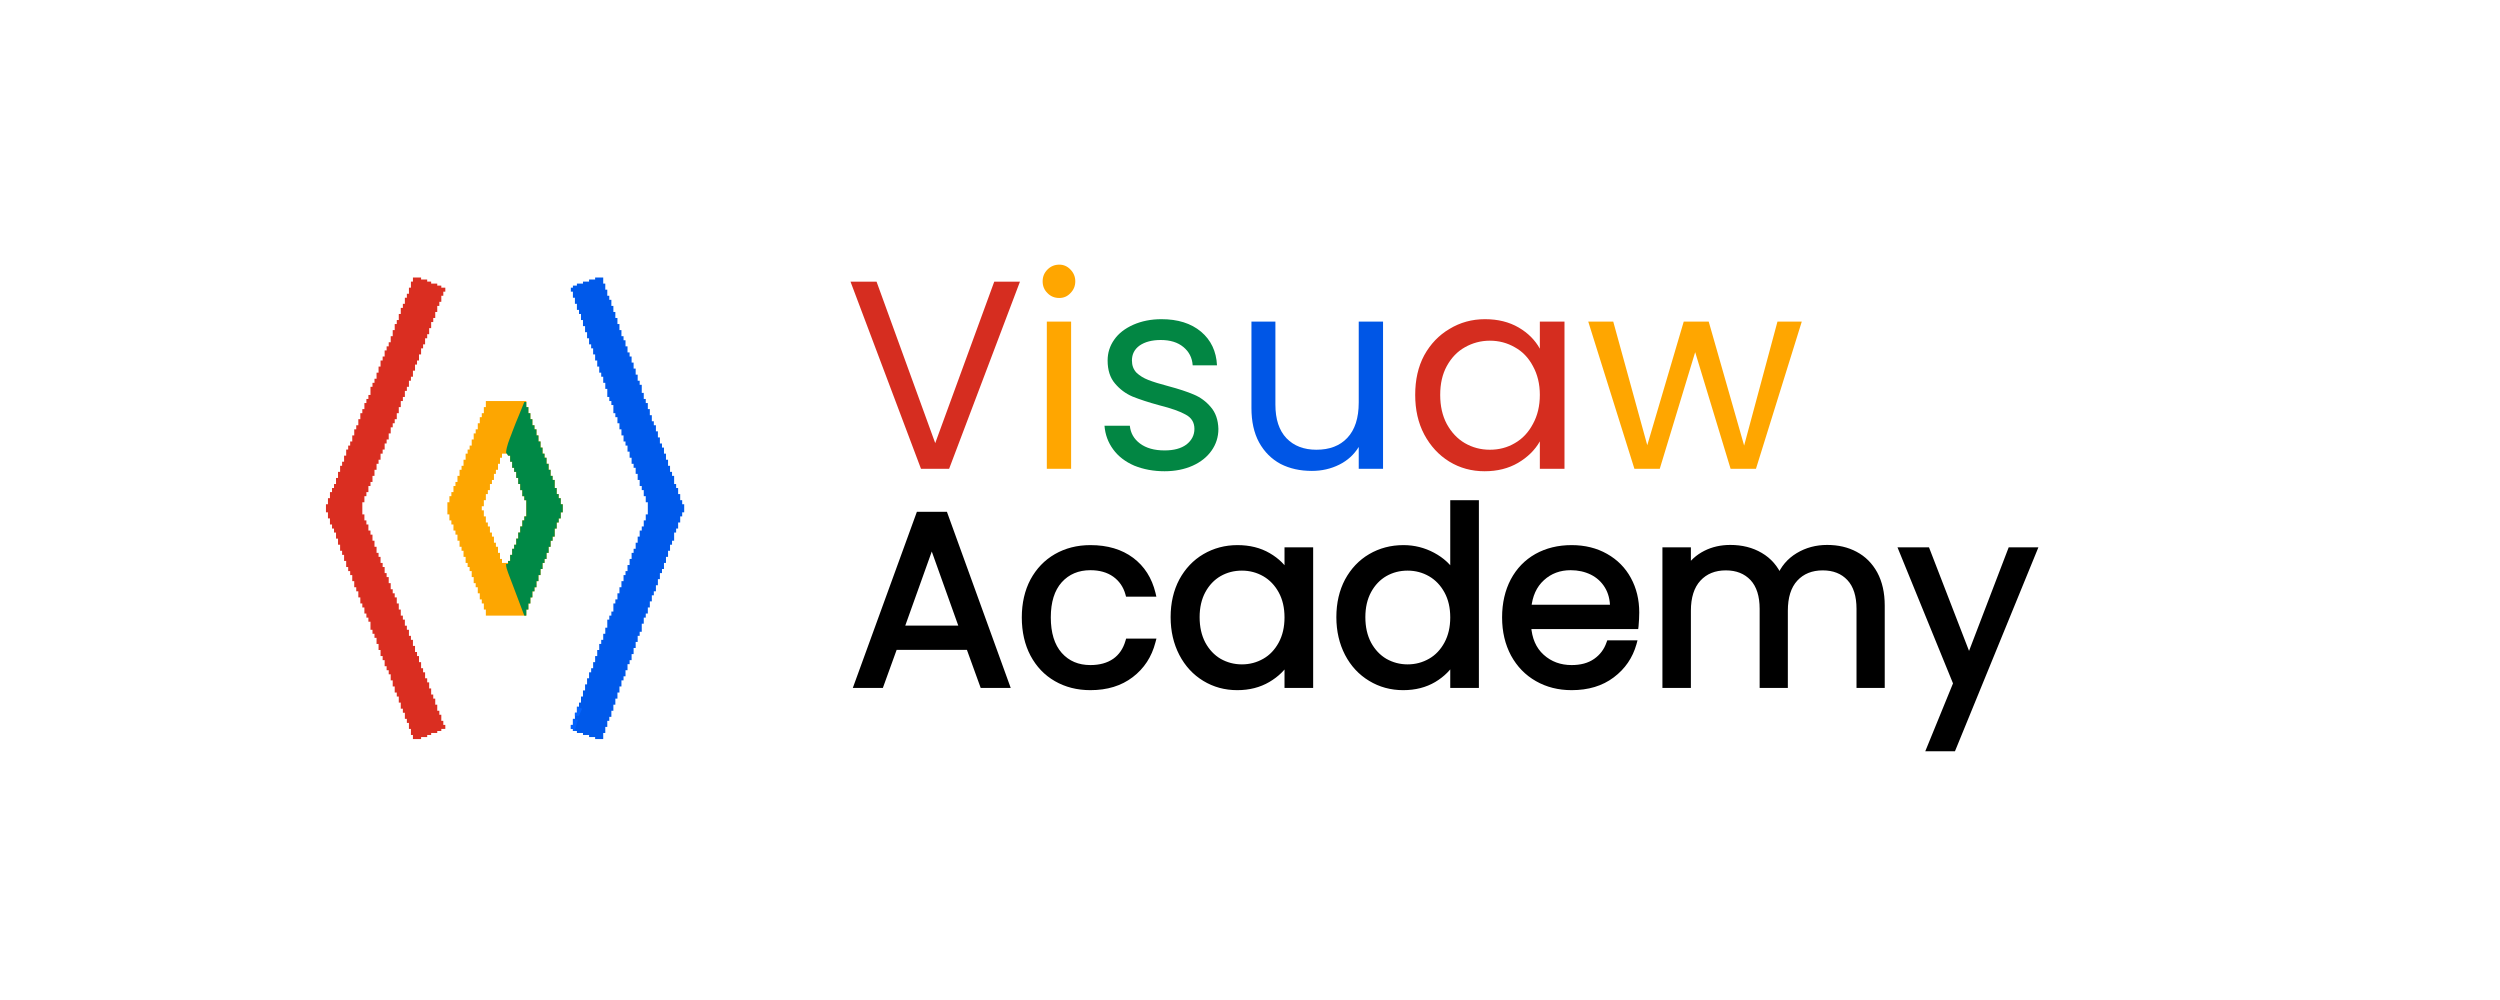 <svg xmlns="http://www.w3.org/2000/svg" xmlns:xlink="http://www.w3.org/1999/xlink" width="150" viewBox="0 0 112.5 45" height="60" preserveAspectRatio="xMidYMid meet"><defs></defs><g id="1bab5f2242"><g style="fill:#000000;fill-opacity:1;"><g transform="translate(38.209, 30.819)"><path style="stroke:none" d="M 5.398 -1.574 L 2.043 -1.574 L 2.043 -1.711 L 2.172 -1.664 L 1.52 0.137 L 0.168 0.137 L 3.051 -7.789 L 4.402 -7.789 L 7.273 0.137 L 5.922 0.137 L 5.27 -1.664 L 5.398 -1.711 Z M 5.496 -1.848 L 6.148 -0.047 L 6.016 0 L 6.016 -0.137 L 7.078 -0.137 L 7.078 0 L 6.949 0.047 L 4.176 -7.605 L 4.305 -7.652 L 4.305 -7.512 L 3.148 -7.512 L 3.148 -7.652 L 3.277 -7.605 L 0.492 0.047 L 0.363 0 L 0.363 -0.137 L 1.426 -0.137 L 1.426 0 L 1.293 -0.047 L 1.945 -1.848 Z M 4.98 -2.48 L 3.59 -6.367 L 3.723 -6.414 L 3.852 -6.367 L 2.461 -2.48 L 2.328 -2.527 L 2.328 -2.668 L 5.113 -2.668 L 5.113 -2.527 Z M 5.309 -2.391 L 2.133 -2.391 L 3.723 -6.824 L 5.242 -2.574 Z M 5.309 -2.391 "></path></g></g><g style="fill:#000000;fill-opacity:1;"><g transform="translate(45.645, 30.819)"><path style="stroke:none" d="M 0.336 -3.035 C 0.336 -3.684 0.469 -4.254 0.727 -4.742 C 0.992 -5.23 1.355 -5.613 1.824 -5.883 C 2.293 -6.152 2.824 -6.289 3.422 -6.289 C 4.195 -6.289 4.836 -6.098 5.344 -5.719 C 5.852 -5.34 6.188 -4.812 6.352 -4.141 L 6.391 -3.969 L 5.027 -3.969 L 5 -4.07 C 4.906 -4.406 4.723 -4.672 4.453 -4.867 C 4.18 -5.062 3.836 -5.16 3.422 -5.16 C 2.891 -5.16 2.461 -4.98 2.133 -4.617 C 1.805 -4.25 1.641 -3.723 1.641 -3.035 C 1.641 -2.344 1.805 -1.809 2.133 -1.438 C 2.461 -1.07 2.891 -0.891 3.422 -0.891 C 3.836 -0.891 4.176 -0.984 4.449 -1.172 C 4.715 -1.359 4.898 -1.629 5 -1.98 L 5.031 -2.082 L 6.395 -2.082 L 6.348 -1.906 C 6.18 -1.258 5.84 -0.738 5.328 -0.348 C 4.816 0.043 4.184 0.238 3.422 0.238 C 2.824 0.238 2.293 0.102 1.824 -0.168 C 1.355 -0.438 0.992 -0.82 0.727 -1.316 C 0.469 -1.805 0.336 -2.379 0.336 -3.035 Z M 0.613 -3.035 C 0.613 -2.426 0.734 -1.895 0.973 -1.445 C 1.211 -0.996 1.539 -0.652 1.961 -0.406 C 2.387 -0.16 2.875 -0.039 3.422 -0.039 C 4.121 -0.039 4.699 -0.215 5.16 -0.566 C 5.621 -0.922 5.93 -1.391 6.082 -1.977 L 6.215 -1.941 L 6.215 -1.805 L 5.133 -1.805 L 5.133 -1.941 L 5.266 -1.906 C 5.148 -1.492 4.926 -1.172 4.605 -0.945 C 4.289 -0.723 3.895 -0.613 3.422 -0.613 C 2.809 -0.613 2.309 -0.828 1.93 -1.254 C 1.551 -1.68 1.363 -2.273 1.363 -3.035 C 1.363 -3.793 1.551 -4.383 1.93 -4.801 C 2.309 -5.227 2.809 -5.438 3.422 -5.438 C 3.895 -5.438 4.289 -5.324 4.613 -5.09 C 4.938 -4.859 5.156 -4.543 5.266 -4.145 L 5.133 -4.105 L 5.133 -4.246 L 6.215 -4.246 L 6.215 -4.105 L 6.082 -4.074 C 5.934 -4.684 5.633 -5.156 5.18 -5.5 C 4.719 -5.84 4.137 -6.012 3.422 -6.012 C 2.875 -6.012 2.387 -5.891 1.961 -5.645 C 1.539 -5.398 1.211 -5.055 0.973 -4.609 C 0.734 -4.164 0.613 -3.641 0.613 -3.035 Z M 0.613 -3.035 "></path></g></g><g style="fill:#000000;fill-opacity:1;"><g transform="translate(52.342, 30.819)"><path style="stroke:none" d="M 0.336 -3.047 C 0.336 -3.688 0.469 -4.254 0.727 -4.742 C 0.992 -5.23 1.352 -5.613 1.812 -5.883 C 2.273 -6.152 2.781 -6.289 3.344 -6.289 C 3.898 -6.289 4.383 -6.168 4.797 -5.926 C 5.207 -5.688 5.516 -5.383 5.719 -5.012 L 5.598 -4.945 L 5.461 -4.945 L 5.461 -6.188 L 6.75 -6.188 L 6.75 0.137 L 5.461 0.137 L 5.461 -1.125 L 5.598 -1.125 L 5.719 -1.059 C 5.508 -0.684 5.195 -0.375 4.777 -0.129 C 4.363 0.113 3.883 0.238 3.336 0.238 C 2.77 0.238 2.262 0.098 1.805 -0.18 C 1.348 -0.457 0.988 -0.848 0.727 -1.348 C 0.469 -1.848 0.336 -2.414 0.336 -3.047 Z M 0.613 -3.047 C 0.613 -2.457 0.734 -1.938 0.973 -1.477 C 1.211 -1.02 1.535 -0.668 1.949 -0.414 C 2.359 -0.164 2.824 -0.039 3.336 -0.039 C 3.832 -0.039 4.266 -0.148 4.641 -0.367 C 5.012 -0.586 5.289 -0.863 5.477 -1.195 L 5.734 -1.652 L 5.734 0 L 5.598 0 L 5.598 -0.137 L 6.613 -0.137 L 6.613 0 L 6.477 0 L 6.477 -6.051 L 6.613 -6.051 L 6.613 -5.914 L 5.598 -5.914 L 5.598 -6.051 L 5.734 -6.051 L 5.734 -4.945 L 5.477 -4.879 C 5.297 -5.203 5.023 -5.473 4.656 -5.688 C 4.289 -5.902 3.852 -6.012 3.344 -6.012 C 2.832 -6.012 2.367 -5.891 1.953 -5.645 C 1.535 -5.398 1.211 -5.055 0.973 -4.609 C 0.734 -4.164 0.613 -3.641 0.613 -3.047 Z M 5.461 -3.035 C 5.461 -3.469 5.375 -3.844 5.199 -4.164 C 5.027 -4.477 4.797 -4.719 4.508 -4.887 C 4.215 -5.055 3.895 -5.141 3.543 -5.141 C 3.191 -5.141 2.875 -5.059 2.586 -4.895 C 2.301 -4.73 2.07 -4.488 1.898 -4.172 C 1.727 -3.855 1.641 -3.48 1.641 -3.047 C 1.641 -2.605 1.727 -2.227 1.898 -1.902 C 2.07 -1.586 2.301 -1.34 2.586 -1.172 C 2.875 -1.008 3.195 -0.922 3.543 -0.922 C 3.895 -0.922 4.215 -1.008 4.508 -1.176 C 4.797 -1.34 5.027 -1.586 5.199 -1.902 C 5.375 -2.227 5.461 -2.602 5.461 -3.035 Z M 5.734 -3.035 C 5.734 -2.559 5.637 -2.137 5.441 -1.773 C 5.246 -1.406 4.98 -1.129 4.645 -0.934 C 4.312 -0.742 3.945 -0.645 3.543 -0.645 C 3.145 -0.645 2.777 -0.742 2.449 -0.934 C 2.117 -1.129 1.852 -1.406 1.656 -1.773 C 1.461 -2.137 1.363 -2.559 1.363 -3.047 C 1.363 -3.527 1.461 -3.945 1.656 -4.305 C 1.852 -4.668 2.117 -4.941 2.449 -5.133 C 2.777 -5.32 3.145 -5.414 3.543 -5.414 C 3.945 -5.414 4.312 -5.32 4.645 -5.125 C 4.98 -4.934 5.246 -4.656 5.441 -4.293 C 5.637 -3.934 5.734 -3.516 5.734 -3.035 Z M 5.734 -3.035 "></path></g></g><g style="fill:#000000;fill-opacity:1;"><g transform="translate(59.8, 30.819)"><path style="stroke:none" d="M 0.336 -3.047 C 0.336 -3.688 0.469 -4.254 0.727 -4.742 C 0.992 -5.23 1.352 -5.613 1.812 -5.883 C 2.273 -6.152 2.785 -6.289 3.355 -6.289 C 3.852 -6.289 4.309 -6.172 4.734 -5.945 C 5.164 -5.715 5.488 -5.414 5.715 -5.039 L 5.598 -4.969 L 5.461 -4.969 L 5.461 -8.309 L 6.75 -8.309 L 6.75 0.137 L 5.461 0.137 L 5.461 -1.137 L 5.598 -1.137 L 5.719 -1.07 C 5.508 -0.688 5.195 -0.375 4.785 -0.129 C 4.375 0.113 3.895 0.238 3.344 0.238 C 2.781 0.238 2.27 0.098 1.812 -0.18 C 1.352 -0.457 0.988 -0.848 0.727 -1.348 C 0.469 -1.848 0.336 -2.414 0.336 -3.047 Z M 0.613 -3.047 C 0.613 -2.457 0.734 -1.938 0.973 -1.477 C 1.211 -1.023 1.539 -0.668 1.953 -0.418 C 2.371 -0.164 2.832 -0.039 3.344 -0.039 C 3.844 -0.039 4.277 -0.148 4.645 -0.367 C 5.012 -0.586 5.289 -0.863 5.477 -1.203 L 5.734 -1.137 L 5.734 0 L 5.598 0 L 5.598 -0.137 L 6.613 -0.137 L 6.613 0 L 6.477 0 L 6.477 -8.172 L 6.613 -8.172 L 6.613 -8.031 L 5.598 -8.031 L 5.598 -8.172 L 5.734 -8.172 L 5.734 -4.473 L 5.48 -4.898 C 5.277 -5.23 4.988 -5.496 4.605 -5.703 C 4.219 -5.91 3.805 -6.012 3.355 -6.012 C 2.836 -6.012 2.367 -5.891 1.953 -5.645 C 1.535 -5.398 1.211 -5.055 0.973 -4.609 C 0.734 -4.164 0.613 -3.641 0.613 -3.047 Z M 5.461 -3.035 C 5.461 -3.469 5.375 -3.844 5.199 -4.164 C 5.027 -4.477 4.797 -4.719 4.508 -4.887 C 4.215 -5.055 3.895 -5.141 3.543 -5.141 C 3.191 -5.141 2.875 -5.059 2.586 -4.895 C 2.301 -4.73 2.07 -4.488 1.898 -4.172 C 1.727 -3.855 1.641 -3.48 1.641 -3.047 C 1.641 -2.605 1.727 -2.227 1.898 -1.902 C 2.07 -1.586 2.301 -1.34 2.586 -1.172 C 2.875 -1.008 3.195 -0.922 3.543 -0.922 C 3.895 -0.922 4.215 -1.008 4.508 -1.176 C 4.797 -1.34 5.027 -1.586 5.199 -1.902 C 5.375 -2.227 5.461 -2.602 5.461 -3.035 Z M 5.734 -3.035 C 5.734 -2.559 5.637 -2.137 5.441 -1.773 C 5.246 -1.406 4.98 -1.129 4.645 -0.934 C 4.312 -0.742 3.945 -0.645 3.543 -0.645 C 3.145 -0.645 2.777 -0.742 2.449 -0.934 C 2.117 -1.129 1.852 -1.406 1.656 -1.773 C 1.461 -2.137 1.363 -2.559 1.363 -3.047 C 1.363 -3.527 1.461 -3.945 1.656 -4.305 C 1.852 -4.668 2.117 -4.941 2.449 -5.133 C 2.777 -5.32 3.145 -5.414 3.543 -5.414 C 3.945 -5.414 4.312 -5.32 4.645 -5.125 C 4.98 -4.934 5.246 -4.656 5.441 -4.293 C 5.637 -3.934 5.734 -3.516 5.734 -3.035 Z M 5.734 -3.035 "></path></g></g><g style="fill:#000000;fill-opacity:1;"><g transform="translate(67.258, 30.819)"><path style="stroke:none" d="M 6.508 -3.258 C 6.508 -3.062 6.496 -2.855 6.477 -2.637 L 6.461 -2.512 L 1.5 -2.512 L 1.5 -2.648 L 1.641 -2.66 C 1.676 -2.102 1.863 -1.664 2.207 -1.355 C 2.551 -1.043 2.973 -0.891 3.465 -0.891 C 3.871 -0.891 4.207 -0.98 4.477 -1.168 C 4.742 -1.352 4.93 -1.602 5.035 -1.91 L 5.07 -2.004 L 6.43 -2.004 L 6.383 -1.828 C 6.211 -1.219 5.871 -0.719 5.359 -0.336 C 4.852 0.047 4.219 0.238 3.465 0.238 C 2.867 0.238 2.332 0.102 1.859 -0.168 C 1.383 -0.438 1.012 -0.82 0.738 -1.32 C 0.473 -1.816 0.336 -2.387 0.336 -3.035 C 0.336 -3.684 0.469 -4.254 0.727 -4.746 C 0.992 -5.242 1.359 -5.621 1.836 -5.891 C 2.312 -6.156 2.855 -6.289 3.465 -6.289 C 4.066 -6.289 4.598 -6.156 5.059 -5.895 C 5.523 -5.633 5.883 -5.27 6.133 -4.809 C 6.383 -4.352 6.508 -3.832 6.508 -3.258 Z M 6.23 -3.258 C 6.23 -3.785 6.117 -4.258 5.891 -4.676 C 5.664 -5.09 5.34 -5.418 4.922 -5.652 C 4.5 -5.891 4.016 -6.012 3.465 -6.012 C 2.902 -6.012 2.402 -5.891 1.973 -5.648 C 1.543 -5.406 1.211 -5.062 0.973 -4.617 C 0.734 -4.164 0.613 -3.641 0.613 -3.035 C 0.613 -2.434 0.734 -1.906 0.984 -1.453 C 1.227 -1 1.566 -0.652 1.996 -0.406 C 2.426 -0.16 2.918 -0.039 3.465 -0.039 C 4.156 -0.039 4.734 -0.211 5.195 -0.559 C 5.656 -0.902 5.961 -1.352 6.117 -1.902 L 6.25 -1.867 L 6.25 -1.727 L 5.168 -1.727 L 5.168 -1.867 L 5.297 -1.82 C 5.168 -1.453 4.949 -1.16 4.633 -0.941 C 4.32 -0.723 3.93 -0.613 3.465 -0.613 C 2.902 -0.613 2.418 -0.793 2.023 -1.152 C 1.621 -1.512 1.402 -2.008 1.363 -2.641 L 1.355 -2.789 L 6.336 -2.789 L 6.336 -2.648 L 6.199 -2.664 C 6.223 -2.871 6.23 -3.07 6.23 -3.258 Z M 5.195 -3.465 C 5.195 -3.824 5.117 -4.129 4.961 -4.383 C 4.805 -4.637 4.594 -4.828 4.328 -4.961 C 4.055 -5.094 3.754 -5.16 3.422 -5.16 C 2.949 -5.16 2.547 -5.012 2.219 -4.711 C 1.887 -4.41 1.699 -3.992 1.648 -3.453 L 1.512 -3.465 L 1.512 -3.605 L 5.332 -3.605 L 5.332 -3.465 Z M 5.473 -3.328 L 1.363 -3.328 L 1.375 -3.48 C 1.43 -4.09 1.648 -4.566 2.031 -4.918 C 2.414 -5.266 2.879 -5.438 3.422 -5.438 C 3.797 -5.438 4.141 -5.359 4.449 -5.207 C 4.766 -5.055 5.012 -4.824 5.195 -4.527 C 5.379 -4.23 5.473 -3.875 5.473 -3.465 Z M 5.473 -3.328 "></path></g></g><g style="fill:#000000;fill-opacity:1;"><g transform="translate(74.098, 30.819)"><path style="stroke:none" d="M 8.125 -6.297 C 8.621 -6.297 9.062 -6.195 9.449 -5.988 C 9.84 -5.781 10.152 -5.473 10.379 -5.059 C 10.602 -4.645 10.715 -4.148 10.715 -3.566 L 10.715 0.137 L 9.445 0.137 L 9.445 -3.422 C 9.445 -3.988 9.309 -4.422 9.035 -4.715 C 8.766 -5.004 8.395 -5.152 7.926 -5.152 C 7.445 -5.152 7.062 -4.996 6.781 -4.691 C 6.496 -4.383 6.355 -3.93 6.355 -3.336 L 6.355 0.137 L 5.086 0.137 L 5.086 -3.422 C 5.086 -3.988 4.949 -4.422 4.676 -4.715 C 4.402 -5.004 4.035 -5.152 3.566 -5.152 C 3.082 -5.152 2.703 -4.996 2.422 -4.691 C 2.137 -4.383 1.992 -3.93 1.992 -3.336 L 1.992 0.137 L 0.711 0.137 L 0.711 -6.188 L 1.992 -6.188 L 1.992 -5.18 L 1.855 -5.18 L 1.738 -5.25 C 1.949 -5.59 2.234 -5.848 2.594 -6.031 C 2.949 -6.211 3.34 -6.297 3.766 -6.297 C 4.297 -6.297 4.77 -6.18 5.18 -5.938 C 5.598 -5.695 5.906 -5.34 6.109 -4.867 L 5.984 -4.812 L 5.855 -4.863 C 6.035 -5.32 6.336 -5.676 6.75 -5.926 C 7.164 -6.176 7.621 -6.297 8.125 -6.297 Z M 8.125 -6.023 C 7.672 -6.023 7.262 -5.91 6.895 -5.688 C 6.531 -5.469 6.27 -5.16 6.113 -4.762 L 5.988 -4.453 L 5.855 -4.758 C 5.68 -5.172 5.406 -5.484 5.043 -5.699 C 4.672 -5.914 4.246 -6.023 3.766 -6.023 C 3.383 -6.023 3.031 -5.941 2.719 -5.785 C 2.406 -5.625 2.156 -5.398 1.973 -5.105 L 1.715 -4.699 L 1.715 -6.051 L 1.855 -6.051 L 1.855 -5.914 L 0.852 -5.914 L 0.852 -6.051 L 0.988 -6.051 L 0.988 0 L 0.852 0 L 0.852 -0.137 L 1.855 -0.137 L 1.855 0 L 1.715 0 L 1.715 -3.336 C 1.715 -4.004 1.883 -4.52 2.219 -4.879 C 2.555 -5.246 3.004 -5.426 3.566 -5.426 C 4.113 -5.426 4.551 -5.25 4.875 -4.902 C 5.199 -4.555 5.359 -4.062 5.359 -3.422 L 5.359 0 L 5.223 0 L 5.223 -0.137 L 6.215 -0.137 L 6.215 0 L 6.078 0 L 6.078 -3.336 C 6.078 -4.004 6.246 -4.52 6.578 -4.879 C 6.914 -5.246 7.363 -5.426 7.926 -5.426 C 8.477 -5.426 8.91 -5.25 9.238 -4.902 C 9.559 -4.555 9.723 -4.062 9.723 -3.422 L 9.723 0 L 9.582 0 L 9.582 -0.137 L 10.578 -0.137 L 10.578 0 L 10.438 0 L 10.438 -3.566 C 10.438 -4.102 10.336 -4.555 10.137 -4.926 C 9.934 -5.289 9.664 -5.562 9.32 -5.746 C 8.973 -5.93 8.574 -6.023 8.125 -6.023 Z M 8.125 -6.023 "></path></g></g><g style="fill:#000000;fill-opacity:1;"><g transform="translate(85.461, 30.819)"><path style="stroke:none" d="M 6.188 -5.996 L 2.512 2.988 L 1.176 2.988 L 2.445 -0.117 L 2.574 -0.066 L 2.445 -0.016 L -0.074 -6.188 L 1.344 -6.188 L 3.273 -1.199 L 3.148 -1.148 L 3.02 -1.199 L 4.93 -6.188 L 6.266 -6.188 Z M 5.934 -6.102 L 6.062 -6.051 L 6.062 -5.914 L 5.023 -5.914 L 5.023 -6.051 L 5.152 -6 L 3.148 -0.766 L 1.117 -6 L 1.246 -6.051 L 1.246 -5.914 L 0.133 -5.914 L 0.133 -6.051 L 0.262 -6.102 L 2.723 -0.066 L 1.508 2.902 L 1.379 2.848 L 1.379 2.711 L 2.418 2.711 L 2.418 2.848 L 2.289 2.797 Z M 5.934 -6.102 "></path></g></g><g style="fill:#000000;fill-opacity:1;"><g transform="translate(38.209, 30.819)"><path style="stroke:none" d="M 5.406 -1.719 L 2.047 -1.719 L 1.422 0 L 0.359 0 L 3.141 -7.656 L 4.312 -7.656 L 7.078 0 L 6.016 0 Z M 5.109 -2.531 L 3.719 -6.422 L 2.328 -2.531 Z M 5.109 -2.531 "></path></g></g><g style="fill:#000000;fill-opacity:1;"><g transform="translate(45.645, 30.819)"><path style="stroke:none" d="M 0.469 -3.031 C 0.469 -3.664 0.594 -4.211 0.844 -4.672 C 1.094 -5.141 1.441 -5.504 1.891 -5.766 C 2.336 -6.023 2.848 -6.156 3.422 -6.156 C 4.172 -6.156 4.785 -5.973 5.266 -5.609 C 5.742 -5.254 6.062 -4.754 6.219 -4.109 L 5.141 -4.109 C 5.035 -4.473 4.832 -4.758 4.531 -4.969 C 4.238 -5.188 3.867 -5.297 3.422 -5.297 C 2.848 -5.297 2.383 -5.098 2.031 -4.703 C 1.676 -4.316 1.5 -3.758 1.5 -3.031 C 1.5 -2.301 1.676 -1.738 2.031 -1.344 C 2.383 -0.945 2.848 -0.75 3.422 -0.75 C 3.867 -0.75 4.238 -0.852 4.531 -1.062 C 4.82 -1.27 5.023 -1.562 5.141 -1.938 L 6.219 -1.938 C 6.051 -1.32 5.723 -0.828 5.234 -0.453 C 4.754 -0.086 4.148 0.094 3.422 0.094 C 2.848 0.094 2.336 -0.031 1.891 -0.281 C 1.441 -0.539 1.094 -0.906 0.844 -1.375 C 0.594 -1.852 0.469 -2.406 0.469 -3.031 Z M 0.469 -3.031 "></path></g></g><g style="fill:#000000;fill-opacity:1;"><g transform="translate(52.342, 30.819)"><path style="stroke:none" d="M 0.469 -3.047 C 0.469 -3.672 0.594 -4.211 0.844 -4.672 C 1.094 -5.141 1.438 -5.504 1.875 -5.766 C 2.32 -6.023 2.812 -6.156 3.344 -6.156 C 3.875 -6.156 4.332 -6.039 4.719 -5.812 C 5.113 -5.582 5.406 -5.297 5.594 -4.953 L 5.594 -6.047 L 6.609 -6.047 L 6.609 0 L 5.594 0 L 5.594 -1.125 C 5.395 -0.77 5.098 -0.477 4.703 -0.25 C 4.316 -0.02 3.863 0.094 3.344 0.094 C 2.801 0.094 2.312 -0.035 1.875 -0.297 C 1.438 -0.566 1.094 -0.938 0.844 -1.406 C 0.594 -1.883 0.469 -2.43 0.469 -3.047 Z M 5.594 -3.031 C 5.594 -3.488 5.5 -3.883 5.312 -4.219 C 5.133 -4.562 4.891 -4.82 4.578 -5 C 4.266 -5.188 3.922 -5.281 3.547 -5.281 C 3.172 -5.281 2.828 -5.191 2.516 -5.016 C 2.211 -4.836 1.969 -4.578 1.781 -4.234 C 1.594 -3.898 1.5 -3.504 1.5 -3.047 C 1.5 -2.586 1.594 -2.188 1.781 -1.844 C 1.969 -1.5 2.211 -1.234 2.516 -1.047 C 2.828 -0.867 3.172 -0.781 3.547 -0.781 C 3.922 -0.781 4.266 -0.867 4.578 -1.047 C 4.891 -1.234 5.133 -1.5 5.312 -1.844 C 5.5 -2.188 5.594 -2.582 5.594 -3.031 Z M 5.594 -3.031 "></path></g></g><g style="fill:#000000;fill-opacity:1;"><g transform="translate(59.8, 30.819)"><path style="stroke:none" d="M 0.469 -3.047 C 0.469 -3.672 0.594 -4.211 0.844 -4.672 C 1.094 -5.141 1.438 -5.504 1.875 -5.766 C 2.32 -6.023 2.816 -6.156 3.359 -6.156 C 3.828 -6.156 4.266 -6.047 4.672 -5.828 C 5.078 -5.609 5.383 -5.32 5.594 -4.969 L 5.594 -8.172 L 6.609 -8.172 L 6.609 0 L 5.594 0 L 5.594 -1.141 C 5.395 -0.773 5.098 -0.477 4.703 -0.25 C 4.316 -0.02 3.863 0.094 3.344 0.094 C 2.812 0.094 2.32 -0.035 1.875 -0.297 C 1.438 -0.566 1.094 -0.938 0.844 -1.406 C 0.594 -1.883 0.469 -2.43 0.469 -3.047 Z M 5.594 -3.031 C 5.594 -3.488 5.5 -3.883 5.312 -4.219 C 5.133 -4.562 4.891 -4.82 4.578 -5 C 4.266 -5.188 3.922 -5.281 3.547 -5.281 C 3.172 -5.281 2.828 -5.191 2.516 -5.016 C 2.211 -4.836 1.969 -4.578 1.781 -4.234 C 1.594 -3.898 1.5 -3.504 1.5 -3.047 C 1.5 -2.586 1.594 -2.188 1.781 -1.844 C 1.969 -1.5 2.211 -1.234 2.516 -1.047 C 2.828 -0.867 3.172 -0.781 3.547 -0.781 C 3.922 -0.781 4.266 -0.867 4.578 -1.047 C 4.891 -1.234 5.133 -1.5 5.312 -1.844 C 5.5 -2.188 5.594 -2.582 5.594 -3.031 Z M 5.594 -3.031 "></path></g></g><g style="fill:#000000;fill-opacity:1;"><g transform="translate(67.258, 30.819)"><path style="stroke:none" d="M 6.375 -3.266 C 6.375 -3.066 6.363 -2.863 6.344 -2.656 L 1.5 -2.656 C 1.539 -2.051 1.742 -1.582 2.109 -1.25 C 2.484 -0.914 2.938 -0.75 3.469 -0.75 C 3.906 -0.75 4.27 -0.848 4.562 -1.047 C 4.852 -1.254 5.055 -1.523 5.172 -1.859 L 6.25 -1.859 C 6.094 -1.285 5.77 -0.816 5.281 -0.453 C 4.789 -0.086 4.188 0.094 3.469 0.094 C 2.895 0.094 2.379 -0.031 1.922 -0.281 C 1.473 -0.539 1.117 -0.906 0.859 -1.375 C 0.598 -1.852 0.469 -2.406 0.469 -3.031 C 0.469 -3.664 0.594 -4.219 0.844 -4.688 C 1.094 -5.156 1.441 -5.516 1.891 -5.766 C 2.348 -6.023 2.875 -6.156 3.469 -6.156 C 4.039 -6.156 4.547 -6.031 4.984 -5.781 C 5.43 -5.531 5.773 -5.188 6.016 -4.75 C 6.254 -4.312 6.375 -3.816 6.375 -3.266 Z M 5.328 -3.469 C 5.328 -3.852 5.242 -4.18 5.078 -4.453 C 4.91 -4.734 4.68 -4.941 4.391 -5.078 C 4.098 -5.223 3.773 -5.297 3.422 -5.297 C 2.91 -5.297 2.477 -5.133 2.125 -4.812 C 1.77 -4.488 1.566 -4.039 1.516 -3.469 Z M 5.328 -3.469 "></path></g></g><g style="fill:#000000;fill-opacity:1;"><g transform="translate(74.098, 30.819)"><path style="stroke:none" d="M 8.125 -6.172 C 8.602 -6.172 9.023 -6.07 9.391 -5.875 C 9.754 -5.676 10.039 -5.379 10.25 -4.984 C 10.469 -4.598 10.578 -4.125 10.578 -3.562 L 10.578 0 L 9.594 0 L 9.594 -3.422 C 9.594 -4.023 9.441 -4.488 9.141 -4.812 C 8.836 -5.133 8.438 -5.297 7.938 -5.297 C 7.406 -5.297 6.984 -5.125 6.672 -4.781 C 6.367 -4.445 6.219 -3.969 6.219 -3.344 L 6.219 0 L 5.219 0 L 5.219 -3.422 C 5.219 -4.023 5.066 -4.488 4.766 -4.812 C 4.473 -5.133 4.07 -5.297 3.562 -5.297 C 3.039 -5.297 2.625 -5.125 2.312 -4.781 C 2.008 -4.445 1.859 -3.969 1.859 -3.344 L 1.859 0 L 0.844 0 L 0.844 -6.047 L 1.859 -6.047 L 1.859 -5.188 C 2.055 -5.5 2.32 -5.738 2.656 -5.906 C 2.988 -6.082 3.359 -6.172 3.766 -6.172 C 4.273 -6.172 4.723 -6.055 5.109 -5.828 C 5.504 -5.598 5.797 -5.258 5.984 -4.812 C 6.148 -5.238 6.426 -5.57 6.812 -5.812 C 7.207 -6.051 7.645 -6.172 8.125 -6.172 Z M 8.125 -6.172 "></path></g></g><g style="fill:#000000;fill-opacity:1;"><g transform="translate(85.461, 30.819)"><path style="stroke:none" d="M 6.062 -6.047 L 2.422 2.844 L 1.375 2.844 L 2.578 -0.062 L 0.125 -6.047 L 1.25 -6.047 L 3.141 -1.156 L 5.031 -6.047 Z M 6.062 -6.047 "></path></g></g><path style=" stroke:none;fill-rule:nonzero;fill:#da2e21;fill-opacity:1;" d="M 18.582 12.488 L 18.949 12.488 L 18.949 12.578 L 19.223 12.578 L 19.223 12.672 L 19.402 12.672 L 19.402 12.762 L 19.676 12.762 L 19.676 12.852 L 19.859 12.852 L 19.859 12.945 L 20.039 12.945 L 20.039 13.125 L 19.949 13.125 L 19.949 13.309 L 19.859 13.309 L 19.859 13.582 L 19.77 13.582 L 19.77 13.766 L 19.676 13.766 L 19.676 14.039 L 19.586 14.039 L 19.586 14.309 L 19.496 14.309 L 19.496 14.492 L 19.402 14.492 L 19.402 14.766 L 19.312 14.766 L 19.312 15.039 L 19.223 15.039 L 19.223 15.223 L 19.129 15.223 L 19.129 15.496 L 19.039 15.496 L 19.039 15.676 L 18.949 15.676 L 18.949 15.949 L 18.855 15.949 L 18.855 16.223 L 18.766 16.223 L 18.766 16.406 L 18.676 16.406 L 18.676 16.68 L 18.582 16.68 L 18.582 16.953 L 18.492 16.953 L 18.492 17.133 L 18.402 17.133 L 18.402 17.406 L 18.309 17.406 L 18.309 17.59 L 18.219 17.59 L 18.219 17.863 L 18.129 17.863 L 18.129 18.047 L 18.035 18.047 L 18.035 18.32 L 17.945 18.32 L 17.945 18.594 L 17.855 18.594 L 17.855 18.863 L 17.762 18.863 L 17.762 19.047 L 17.672 19.047 L 17.672 19.23 L 17.582 19.23 L 17.582 19.504 L 17.492 19.504 L 17.492 19.777 L 17.398 19.777 L 17.398 19.957 L 17.309 19.957 L 17.309 20.23 L 17.219 20.23 L 17.219 20.414 L 17.125 20.414 L 17.125 20.688 L 17.035 20.688 L 17.035 20.871 L 16.945 20.871 L 16.945 21.141 L 16.852 21.141 L 16.852 21.414 L 16.762 21.414 L 16.762 21.688 L 16.672 21.688 L 16.672 21.871 L 16.578 21.871 L 16.578 22.145 L 16.488 22.145 L 16.488 22.328 L 16.398 22.328 L 16.398 22.602 L 16.305 22.602 L 16.305 23.148 L 16.398 23.148 L 16.398 23.418 L 16.488 23.418 L 16.488 23.602 L 16.578 23.602 L 16.578 23.875 L 16.672 23.875 L 16.672 24.059 L 16.762 24.059 L 16.762 24.332 L 16.852 24.332 L 16.852 24.605 L 16.945 24.605 L 16.945 24.879 L 17.035 24.879 L 17.035 25.059 L 17.125 25.059 L 17.125 25.332 L 17.219 25.332 L 17.219 25.516 L 17.309 25.516 L 17.309 25.789 L 17.398 25.789 L 17.398 25.969 L 17.492 25.969 L 17.492 26.242 L 17.582 26.242 L 17.582 26.516 L 17.672 26.516 L 17.672 26.699 L 17.762 26.699 L 17.762 26.883 L 17.855 26.883 L 17.855 27.156 L 17.945 27.156 L 17.945 27.43 L 18.035 27.43 L 18.035 27.703 L 18.129 27.703 L 18.129 27.883 L 18.219 27.883 L 18.219 28.156 L 18.309 28.156 L 18.309 28.34 L 18.402 28.34 L 18.402 28.613 L 18.492 28.613 L 18.492 28.793 L 18.582 28.793 L 18.582 29.066 L 18.676 29.066 L 18.676 29.34 L 18.766 29.34 L 18.766 29.523 L 18.855 29.523 L 18.855 29.797 L 18.949 29.797 L 18.949 30.07 L 19.039 30.07 L 19.039 30.254 L 19.129 30.254 L 19.129 30.523 L 19.223 30.523 L 19.223 30.707 L 19.312 30.707 L 19.312 30.98 L 19.402 30.98 L 19.402 31.254 L 19.496 31.254 L 19.496 31.438 L 19.586 31.438 L 19.586 31.711 L 19.676 31.711 L 19.676 31.984 L 19.77 31.984 L 19.77 32.164 L 19.859 32.164 L 19.859 32.438 L 19.949 32.438 L 19.949 32.621 L 20.039 32.621 L 20.039 32.801 L 19.859 32.801 L 19.859 32.895 L 19.676 32.895 L 19.676 32.984 L 19.402 32.984 L 19.402 33.074 L 19.223 33.074 L 19.223 33.168 L 18.949 33.168 L 18.949 33.258 L 18.582 33.258 L 18.582 33.074 L 18.492 33.074 L 18.492 32.801 L 18.402 32.801 L 18.402 32.531 L 18.309 32.531 L 18.309 32.348 L 18.219 32.348 L 18.219 32.074 L 18.129 32.074 L 18.129 31.891 L 18.035 31.891 L 18.035 31.617 L 17.945 31.617 L 17.945 31.344 L 17.855 31.344 L 17.855 31.164 L 17.762 31.164 L 17.762 30.891 L 17.672 30.891 L 17.672 30.617 L 17.582 30.617 L 17.582 30.344 L 17.492 30.344 L 17.492 30.16 L 17.398 30.16 L 17.398 29.98 L 17.309 29.98 L 17.309 29.707 L 17.219 29.707 L 17.219 29.523 L 17.125 29.523 L 17.125 29.25 L 17.035 29.25 L 17.035 28.977 L 16.945 28.977 L 16.945 28.703 L 16.852 28.703 L 16.852 28.52 L 16.762 28.52 L 16.762 28.34 L 16.672 28.34 L 16.672 27.977 L 16.578 27.977 L 16.578 27.793 L 16.488 27.793 L 16.488 27.609 L 16.398 27.609 L 16.398 27.336 L 16.305 27.336 L 16.305 27.156 L 16.215 27.156 L 16.215 26.883 L 16.125 26.883 L 16.125 26.609 L 16.031 26.609 L 16.031 26.426 L 15.941 26.426 L 15.941 26.152 L 15.852 26.152 L 15.852 25.879 L 15.758 25.879 L 15.758 25.699 L 15.668 25.699 L 15.668 25.516 L 15.578 25.516 L 15.578 25.242 L 15.484 25.242 L 15.484 24.969 L 15.395 24.969 L 15.395 24.785 L 15.305 24.785 L 15.305 24.512 L 15.211 24.512 L 15.211 24.238 L 15.121 24.238 L 15.121 23.965 L 15.031 23.965 L 15.031 23.785 L 14.941 23.785 L 14.941 23.602 L 14.848 23.602 L 14.848 23.328 L 14.758 23.328 L 14.758 23.055 L 14.668 23.055 L 14.668 22.691 L 14.758 22.691 L 14.758 22.418 L 14.848 22.418 L 14.848 22.145 L 14.941 22.145 L 14.941 21.961 L 15.031 21.961 L 15.031 21.781 L 15.121 21.781 L 15.121 21.508 L 15.211 21.508 L 15.211 21.234 L 15.305 21.234 L 15.305 20.961 L 15.395 20.961 L 15.395 20.777 L 15.484 20.777 L 15.484 20.504 L 15.578 20.504 L 15.578 20.23 L 15.668 20.23 L 15.668 20.051 L 15.758 20.051 L 15.758 19.867 L 15.852 19.867 L 15.852 19.594 L 15.941 19.594 L 15.941 19.32 L 16.031 19.32 L 16.031 19.137 L 16.125 19.137 L 16.125 18.863 L 16.215 18.863 L 16.215 18.594 L 16.305 18.594 L 16.305 18.41 L 16.398 18.41 L 16.398 18.137 L 16.488 18.137 L 16.488 17.953 L 16.578 17.953 L 16.578 17.773 L 16.672 17.773 L 16.672 17.406 L 16.762 17.406 L 16.762 17.227 L 16.852 17.227 L 16.852 17.043 L 16.945 17.043 L 16.945 16.77 L 17.035 16.77 L 17.035 16.496 L 17.125 16.496 L 17.125 16.223 L 17.219 16.223 L 17.219 16.043 L 17.309 16.043 L 17.309 15.77 L 17.398 15.77 L 17.398 15.586 L 17.492 15.586 L 17.492 15.402 L 17.582 15.402 L 17.582 15.129 L 17.672 15.129 L 17.672 14.855 L 17.762 14.855 L 17.762 14.582 L 17.855 14.582 L 17.855 14.402 L 17.945 14.402 L 17.945 14.129 L 18.035 14.129 L 18.035 13.855 L 18.129 13.855 L 18.129 13.672 L 18.219 13.672 L 18.219 13.398 L 18.309 13.398 L 18.309 13.219 L 18.402 13.219 L 18.402 12.945 L 18.492 12.945 L 18.492 12.672 L 18.582 12.672 Z M 18.582 12.488 "></path><path style=" stroke:none;fill-rule:nonzero;fill:#0059ea;fill-opacity:1;" d="M 26.781 12.488 L 27.145 12.488 L 27.145 12.762 L 27.238 12.762 L 27.238 13.035 L 27.328 13.035 L 27.328 13.309 L 27.418 13.309 L 27.418 13.492 L 27.512 13.492 L 27.512 13.766 L 27.602 13.766 L 27.602 14.039 L 27.691 14.039 L 27.691 14.309 L 27.785 14.309 L 27.785 14.582 L 27.875 14.582 L 27.875 14.855 L 27.965 14.855 L 27.965 15.129 L 28.059 15.129 L 28.059 15.312 L 28.148 15.312 L 28.148 15.586 L 28.238 15.586 L 28.238 15.859 L 28.332 15.859 L 28.332 16.043 L 28.422 16.043 L 28.422 16.316 L 28.512 16.316 L 28.512 16.586 L 28.605 16.586 L 28.605 16.859 L 28.695 16.859 L 28.695 17.133 L 28.785 17.133 L 28.785 17.316 L 28.879 17.316 L 28.879 17.68 L 28.969 17.68 L 28.969 17.953 L 29.059 17.953 L 29.059 18.137 L 29.152 18.137 L 29.152 18.41 L 29.242 18.41 L 29.242 18.684 L 29.332 18.684 L 29.332 18.957 L 29.422 18.957 L 29.422 19.137 L 29.516 19.137 L 29.516 19.41 L 29.605 19.41 L 29.605 19.684 L 29.695 19.684 L 29.695 19.957 L 29.789 19.957 L 29.789 20.141 L 29.879 20.141 L 29.879 20.414 L 29.969 20.414 L 29.969 20.688 L 30.062 20.688 L 30.062 20.961 L 30.152 20.961 L 30.152 21.234 L 30.242 21.234 L 30.242 21.414 L 30.336 21.414 L 30.336 21.781 L 30.426 21.781 L 30.426 21.961 L 30.516 21.961 L 30.516 22.234 L 30.609 22.234 L 30.609 22.508 L 30.699 22.508 L 30.699 22.691 L 30.789 22.691 L 30.789 23.055 L 30.699 23.055 L 30.699 23.238 L 30.609 23.238 L 30.609 23.512 L 30.516 23.512 L 30.516 23.785 L 30.426 23.785 L 30.426 23.965 L 30.336 23.965 L 30.336 24.332 L 30.242 24.332 L 30.242 24.512 L 30.152 24.512 L 30.152 24.785 L 30.062 24.785 L 30.062 25.059 L 29.969 25.059 L 29.969 25.332 L 29.879 25.332 L 29.879 25.605 L 29.789 25.605 L 29.789 25.789 L 29.695 25.789 L 29.695 26.062 L 29.605 26.062 L 29.605 26.336 L 29.516 26.336 L 29.516 26.609 L 29.422 26.609 L 29.422 26.789 L 29.332 26.789 L 29.332 27.062 L 29.242 27.062 L 29.242 27.336 L 29.152 27.336 L 29.152 27.609 L 29.059 27.609 L 29.059 27.793 L 28.969 27.793 L 28.969 28.066 L 28.879 28.066 L 28.879 28.43 L 28.785 28.43 L 28.785 28.613 L 28.695 28.613 L 28.695 28.887 L 28.605 28.887 L 28.605 29.16 L 28.512 29.16 L 28.512 29.434 L 28.422 29.434 L 28.422 29.707 L 28.332 29.707 L 28.332 29.887 L 28.238 29.887 L 28.238 30.16 L 28.148 30.16 L 28.148 30.434 L 28.059 30.434 L 28.059 30.617 L 27.965 30.617 L 27.965 30.891 L 27.875 30.891 L 27.875 31.164 L 27.785 31.164 L 27.785 31.438 L 27.691 31.438 L 27.691 31.711 L 27.602 31.711 L 27.602 31.984 L 27.512 31.984 L 27.512 32.258 L 27.418 32.258 L 27.418 32.438 L 27.328 32.438 L 27.328 32.711 L 27.238 32.711 L 27.238 32.984 L 27.145 32.984 L 27.145 33.258 L 26.781 33.258 L 26.781 33.168 L 26.508 33.168 L 26.508 33.074 L 26.234 33.074 L 26.234 32.984 L 25.961 32.984 L 25.961 32.895 L 25.781 32.895 L 25.781 32.801 L 25.688 32.801 L 25.688 32.621 L 25.781 32.621 L 25.781 32.348 L 25.871 32.348 L 25.871 32.074 L 25.961 32.074 L 25.961 31.801 L 26.055 31.801 L 26.055 31.617 L 26.145 31.617 L 26.145 31.344 L 26.234 31.344 L 26.234 31.07 L 26.328 31.07 L 26.328 30.797 L 26.418 30.797 L 26.418 30.523 L 26.508 30.523 L 26.508 30.254 L 26.602 30.254 L 26.602 30.07 L 26.691 30.07 L 26.691 29.797 L 26.781 29.797 L 26.781 29.523 L 26.875 29.523 L 26.875 29.25 L 26.965 29.25 L 26.965 28.977 L 27.055 28.977 L 27.055 28.793 L 27.145 28.793 L 27.145 28.52 L 27.238 28.52 L 27.238 28.246 L 27.328 28.246 L 27.328 27.883 L 27.418 27.883 L 27.418 27.703 L 27.512 27.703 L 27.512 27.52 L 27.602 27.52 L 27.602 27.156 L 27.691 27.156 L 27.691 26.973 L 27.785 26.973 L 27.785 26.699 L 27.875 26.699 L 27.875 26.426 L 27.965 26.426 L 27.965 26.152 L 28.059 26.152 L 28.059 25.879 L 28.148 25.879 L 28.148 25.699 L 28.238 25.699 L 28.238 25.426 L 28.332 25.426 L 28.332 25.152 L 28.422 25.152 L 28.422 24.879 L 28.512 24.879 L 28.512 24.695 L 28.605 24.695 L 28.605 24.422 L 28.695 24.422 L 28.695 24.148 L 28.785 24.148 L 28.785 23.875 L 28.879 23.875 L 28.879 23.691 L 28.969 23.691 L 28.969 23.418 L 29.059 23.418 L 29.059 23.148 L 29.152 23.148 L 29.152 22.602 L 29.059 22.602 L 29.059 22.328 L 28.969 22.328 L 28.969 22.055 L 28.879 22.055 L 28.879 21.871 L 28.785 21.871 L 28.785 21.598 L 28.695 21.598 L 28.695 21.324 L 28.605 21.324 L 28.605 21.051 L 28.512 21.051 L 28.512 20.871 L 28.422 20.871 L 28.422 20.598 L 28.332 20.598 L 28.332 20.324 L 28.238 20.324 L 28.238 20.051 L 28.148 20.051 L 28.148 19.867 L 28.059 19.867 L 28.059 19.594 L 27.965 19.594 L 27.965 19.32 L 27.875 19.32 L 27.875 19.047 L 27.785 19.047 L 27.785 18.773 L 27.691 18.773 L 27.691 18.594 L 27.602 18.594 L 27.602 18.227 L 27.512 18.227 L 27.512 18.047 L 27.418 18.047 L 27.418 17.863 L 27.328 17.863 L 27.328 17.5 L 27.238 17.5 L 27.238 17.227 L 27.145 17.227 L 27.145 16.953 L 27.055 16.953 L 27.055 16.77 L 26.965 16.77 L 26.965 16.496 L 26.875 16.496 L 26.875 16.223 L 26.781 16.223 L 26.781 15.949 L 26.691 15.949 L 26.691 15.676 L 26.602 15.676 L 26.602 15.496 L 26.508 15.496 L 26.508 15.223 L 26.418 15.223 L 26.418 14.949 L 26.328 14.949 L 26.328 14.676 L 26.234 14.676 L 26.234 14.402 L 26.145 14.402 L 26.145 14.129 L 26.055 14.129 L 26.055 13.945 L 25.961 13.945 L 25.961 13.672 L 25.871 13.672 L 25.871 13.398 L 25.781 13.398 L 25.781 13.125 L 25.688 13.125 L 25.688 12.945 L 25.781 12.945 L 25.781 12.852 L 25.961 12.852 L 25.961 12.762 L 26.234 12.762 L 26.234 12.672 L 26.508 12.672 L 26.508 12.578 L 26.781 12.578 Z M 26.781 12.488 "></path><path style=" stroke:none;fill-rule:nonzero;fill:#fda601;fill-opacity:1;" d="M 21.863 18.047 L 23.684 18.047 L 23.684 18.32 L 23.777 18.32 L 23.777 18.594 L 23.867 18.594 L 23.867 18.863 L 23.957 18.863 L 23.957 19.137 L 24.051 19.137 L 24.051 19.32 L 24.141 19.32 L 24.141 19.594 L 24.23 19.594 L 24.23 19.867 L 24.324 19.867 L 24.324 20.141 L 24.414 20.141 L 24.414 20.414 L 24.504 20.414 L 24.504 20.598 L 24.594 20.598 L 24.594 20.871 L 24.688 20.871 L 24.688 21.141 L 24.777 21.141 L 24.777 21.414 L 24.867 21.414 L 24.867 21.598 L 24.961 21.598 L 24.961 21.961 L 25.051 21.961 L 25.051 22.234 L 25.141 22.234 L 25.141 22.418 L 25.234 22.418 L 25.234 22.691 L 25.324 22.691 L 25.324 23.055 L 25.234 23.055 L 25.234 23.328 L 25.141 23.328 L 25.141 23.512 L 25.051 23.512 L 25.051 23.785 L 24.961 23.785 L 24.961 24.148 L 24.867 24.148 L 24.867 24.332 L 24.777 24.332 L 24.777 24.605 L 24.688 24.605 L 24.688 24.879 L 24.594 24.879 L 24.594 25.152 L 24.504 25.152 L 24.504 25.332 L 24.414 25.332 L 24.414 25.605 L 24.324 25.605 L 24.324 25.879 L 24.23 25.879 L 24.23 26.152 L 24.141 26.152 L 24.141 26.426 L 24.051 26.426 L 24.051 26.609 L 23.957 26.609 L 23.957 26.883 L 23.867 26.883 L 23.867 27.156 L 23.777 27.156 L 23.777 27.43 L 23.684 27.43 L 23.684 27.703 L 21.863 27.703 L 21.863 27.43 L 21.773 27.43 L 21.773 27.156 L 21.68 27.156 L 21.68 26.973 L 21.59 26.973 L 21.59 26.699 L 21.5 26.699 L 21.5 26.426 L 21.406 26.426 L 21.406 26.242 L 21.316 26.242 L 21.316 25.969 L 21.227 25.969 L 21.227 25.699 L 21.133 25.699 L 21.133 25.516 L 21.043 25.516 L 21.043 25.332 L 20.953 25.332 L 20.953 25.059 L 20.859 25.059 L 20.859 24.785 L 20.77 24.785 L 20.77 24.605 L 20.68 24.605 L 20.68 24.332 L 20.586 24.332 L 20.586 24.059 L 20.496 24.059 L 20.496 23.875 L 20.406 23.875 L 20.406 23.602 L 20.312 23.602 L 20.312 23.418 L 20.223 23.418 L 20.223 23.148 L 20.133 23.148 L 20.133 22.602 L 20.223 22.602 L 20.223 22.328 L 20.312 22.328 L 20.312 22.145 L 20.406 22.145 L 20.406 21.871 L 20.496 21.871 L 20.496 21.688 L 20.586 21.688 L 20.586 21.414 L 20.68 21.414 L 20.68 21.141 L 20.77 21.141 L 20.77 20.961 L 20.859 20.961 L 20.859 20.688 L 20.953 20.688 L 20.953 20.414 L 21.043 20.414 L 21.043 20.23 L 21.133 20.23 L 21.133 20.051 L 21.227 20.051 L 21.227 19.777 L 21.316 19.777 L 21.316 19.504 L 21.406 19.504 L 21.406 19.32 L 21.5 19.32 L 21.5 19.047 L 21.59 19.047 L 21.59 18.773 L 21.68 18.773 L 21.68 18.594 L 21.773 18.594 L 21.773 18.32 L 21.863 18.32 Z M 22.59 20.414 L 22.59 20.598 L 22.5 20.598 L 22.5 20.871 L 22.41 20.871 L 22.41 21.141 L 22.316 21.141 L 22.316 21.324 L 22.227 21.324 L 22.227 21.598 L 22.137 21.598 L 22.137 21.781 L 22.047 21.781 L 22.047 22.055 L 21.953 22.055 L 21.953 22.234 L 21.863 22.234 L 21.863 22.508 L 21.773 22.508 L 21.773 22.781 L 21.68 22.781 L 21.68 22.965 L 21.773 22.965 L 21.773 23.238 L 21.863 23.238 L 21.863 23.512 L 21.953 23.512 L 21.953 23.691 L 22.047 23.691 L 22.047 23.965 L 22.137 23.965 L 22.137 24.148 L 22.227 24.148 L 22.227 24.422 L 22.316 24.422 L 22.316 24.605 L 22.41 24.605 L 22.41 24.879 L 22.5 24.879 L 22.5 25.152 L 22.59 25.152 L 22.59 25.332 L 22.863 25.332 L 22.863 25.242 L 22.957 25.242 L 22.957 24.969 L 23.047 24.969 L 23.047 24.695 L 23.137 24.695 L 23.137 24.512 L 23.23 24.512 L 23.23 24.238 L 23.32 24.238 L 23.32 23.965 L 23.41 23.965 L 23.41 23.691 L 23.504 23.691 L 23.504 23.418 L 23.594 23.418 L 23.594 23.238 L 23.684 23.238 L 23.684 22.508 L 23.594 22.508 L 23.594 22.328 L 23.504 22.328 L 23.504 22.055 L 23.41 22.055 L 23.41 21.781 L 23.32 21.781 L 23.32 21.508 L 23.23 21.508 L 23.23 21.234 L 23.137 21.234 L 23.137 21.051 L 23.047 21.051 L 23.047 20.777 L 22.957 20.777 L 22.957 20.504 L 22.863 20.504 L 22.863 20.414 Z M 22.59 20.414 "></path><path style=" stroke:none;fill-rule:nonzero;fill:#008946;fill-opacity:1;" d="M 23.594 18.09 L 23.684 18.09 L 23.684 18.32 L 23.777 18.32 L 23.777 18.594 L 23.867 18.594 L 23.867 18.863 L 23.957 18.863 L 23.957 19.137 L 24.051 19.137 L 24.051 19.32 L 24.141 19.32 L 24.141 19.594 L 24.23 19.594 L 24.23 19.867 L 24.324 19.867 L 24.324 20.141 L 24.414 20.141 L 24.414 20.414 L 24.504 20.414 L 24.504 20.598 L 24.594 20.598 L 24.594 20.871 L 24.688 20.871 L 24.688 21.141 L 24.777 21.141 L 24.777 21.414 L 24.867 21.414 L 24.867 21.598 L 24.961 21.598 L 24.961 21.961 L 25.051 21.961 L 25.051 22.234 L 25.141 22.234 L 25.141 22.418 L 25.234 22.418 L 25.234 22.691 L 25.324 22.691 L 25.324 23.055 L 25.234 23.055 L 25.234 23.328 L 25.141 23.328 L 25.141 23.512 L 25.051 23.512 L 25.051 23.785 L 24.961 23.785 L 24.961 24.148 L 24.867 24.148 L 24.867 24.332 L 24.777 24.332 L 24.777 24.605 L 24.688 24.605 L 24.688 24.879 L 24.594 24.879 L 24.594 25.152 L 24.504 25.152 L 24.504 25.332 L 24.414 25.332 L 24.414 25.605 L 24.324 25.605 L 24.324 25.879 L 24.23 25.879 L 24.23 26.152 L 24.141 26.152 L 24.141 26.426 L 24.051 26.426 L 24.051 26.609 L 23.957 26.609 L 23.957 26.883 L 23.867 26.883 L 23.867 27.156 L 23.777 27.156 L 23.777 27.43 L 23.684 27.43 L 23.684 27.703 L 23.594 27.703 C 23.426 27.262 23.258 26.82 23.094 26.379 L 23.039 26.234 C 22.992 26.113 22.945 25.996 22.902 25.875 L 22.863 25.77 C 22.812 25.633 22.773 25.523 22.773 25.379 L 22.863 25.379 L 22.863 25.242 L 22.957 25.242 L 22.957 24.969 L 23.047 24.969 L 23.047 24.695 L 23.137 24.695 L 23.137 24.512 L 23.23 24.512 L 23.23 24.238 L 23.32 24.238 L 23.32 23.965 L 23.41 23.965 L 23.41 23.691 L 23.504 23.691 L 23.504 23.418 L 23.594 23.418 L 23.594 23.238 L 23.684 23.238 L 23.684 22.508 L 23.594 22.508 L 23.594 22.328 L 23.504 22.328 L 23.504 22.055 L 23.41 22.055 L 23.41 21.781 L 23.32 21.781 L 23.32 21.508 L 23.23 21.508 L 23.23 21.234 L 23.137 21.234 L 23.137 21.051 L 23.047 21.051 L 23.047 20.777 L 22.957 20.777 L 22.957 20.504 L 22.863 20.504 L 22.773 20.367 C 22.793 20.082 22.914 19.801 23.016 19.535 L 23.059 19.418 C 23.152 19.168 23.254 18.918 23.359 18.668 C 23.441 18.477 23.516 18.285 23.594 18.09 "></path><path style=" stroke:none;fill-rule:nonzero;fill:#0161fd;fill-opacity:1;" d="M 25.781 32.348 L 26.008 32.395 L 25.871 32.848 L 25.961 32.895 L 25.781 32.895 L 25.781 32.801 L 25.688 32.801 L 25.688 32.621 L 25.781 32.621 Z M 25.781 32.348 "></path><path style=" stroke:none;fill-rule:nonzero;fill:#0765fd;fill-opacity:1;" d="M 25.961 31.801 L 26.191 31.891 L 26.055 32.211 L 25.871 32.211 L 25.871 32.074 L 25.961 32.074 Z M 25.961 31.801 "></path><g style="fill:#d62d20;fill-opacity:1;"><g transform="translate(38.007, 21.097)"><path style="stroke:none" d="M 7.891 -8.422 L 4.703 0 L 3.438 0 L 0.266 -8.422 L 1.438 -8.422 L 4.078 -1.156 L 6.734 -8.422 Z M 7.891 -8.422 "></path></g></g><g style="fill:#ffa600;fill-opacity:1;"><g transform="translate(46.169, 21.097)"><path style="stroke:none" d="M 1.5 -7.688 C 1.289 -7.688 1.113 -7.758 0.969 -7.906 C 0.82 -8.051 0.75 -8.227 0.75 -8.438 C 0.75 -8.645 0.82 -8.82 0.969 -8.969 C 1.113 -9.113 1.289 -9.188 1.5 -9.188 C 1.695 -9.188 1.863 -9.113 2 -8.969 C 2.145 -8.82 2.219 -8.645 2.219 -8.438 C 2.219 -8.227 2.145 -8.051 2 -7.906 C 1.863 -7.758 1.695 -7.688 1.5 -7.688 Z M 2.031 -6.625 L 2.031 0 L 0.938 0 L 0.938 -6.625 Z M 2.031 -6.625 "></path></g></g><g style="fill:#028643;fill-opacity:1;"><g transform="translate(49.14, 21.097)"><path style="stroke:none" d="M 3.266 0.109 C 2.766 0.109 2.312 0.023 1.906 -0.141 C 1.5 -0.316 1.18 -0.562 0.953 -0.875 C 0.723 -1.188 0.594 -1.539 0.562 -1.938 L 1.703 -1.938 C 1.734 -1.613 1.883 -1.348 2.156 -1.141 C 2.438 -0.93 2.805 -0.828 3.266 -0.828 C 3.68 -0.828 4.008 -0.914 4.25 -1.094 C 4.488 -1.281 4.609 -1.516 4.609 -1.797 C 4.609 -2.086 4.477 -2.301 4.219 -2.438 C 3.969 -2.582 3.57 -2.723 3.031 -2.859 C 2.539 -2.992 2.141 -3.125 1.828 -3.25 C 1.516 -3.383 1.25 -3.582 1.031 -3.844 C 0.812 -4.102 0.703 -4.445 0.703 -4.875 C 0.703 -5.219 0.801 -5.531 1 -5.812 C 1.195 -6.094 1.484 -6.316 1.859 -6.484 C 2.234 -6.648 2.656 -6.734 3.125 -6.734 C 3.863 -6.734 4.457 -6.547 4.906 -6.172 C 5.352 -5.797 5.594 -5.289 5.625 -4.656 L 4.531 -4.656 C 4.508 -5 4.367 -5.273 4.109 -5.484 C 3.859 -5.691 3.52 -5.797 3.094 -5.797 C 2.695 -5.797 2.379 -5.711 2.141 -5.547 C 1.91 -5.379 1.797 -5.156 1.797 -4.875 C 1.797 -4.656 1.863 -4.473 2 -4.328 C 2.145 -4.191 2.32 -4.082 2.531 -4 C 2.75 -3.914 3.051 -3.82 3.438 -3.719 C 3.906 -3.594 4.285 -3.469 4.578 -3.344 C 4.879 -3.219 5.133 -3.031 5.344 -2.781 C 5.562 -2.531 5.676 -2.203 5.688 -1.797 C 5.688 -1.43 5.582 -1.102 5.375 -0.812 C 5.176 -0.531 4.895 -0.305 4.531 -0.141 C 4.164 0.023 3.742 0.109 3.266 0.109 Z M 3.266 0.109 "></path></g></g><g style="fill:#0056e6;fill-opacity:1;"><g transform="translate(55.44, 21.097)"><path style="stroke:none" d="M 6.797 -6.625 L 6.797 0 L 5.703 0 L 5.703 -0.984 C 5.492 -0.641 5.203 -0.375 4.828 -0.188 C 4.453 0 4.039 0.094 3.594 0.094 C 3.07 0.094 2.602 -0.008 2.188 -0.219 C 1.781 -0.438 1.457 -0.758 1.219 -1.188 C 0.988 -1.613 0.875 -2.129 0.875 -2.734 L 0.875 -6.625 L 1.953 -6.625 L 1.953 -2.891 C 1.953 -2.234 2.117 -1.727 2.453 -1.375 C 2.785 -1.031 3.234 -0.859 3.797 -0.859 C 4.391 -0.859 4.852 -1.035 5.188 -1.391 C 5.531 -1.754 5.703 -2.285 5.703 -2.984 L 5.703 -6.625 Z M 6.797 -6.625 "></path></g></g><g style="fill:#d52d1f;fill-opacity:1;"><g transform="translate(63.168, 21.097)"><path style="stroke:none" d="M 0.516 -3.328 C 0.516 -4.004 0.648 -4.598 0.922 -5.109 C 1.203 -5.617 1.582 -6.016 2.062 -6.297 C 2.539 -6.586 3.07 -6.734 3.656 -6.734 C 4.238 -6.734 4.742 -6.609 5.172 -6.359 C 5.598 -6.109 5.914 -5.789 6.125 -5.406 L 6.125 -6.625 L 7.234 -6.625 L 7.234 0 L 6.125 0 L 6.125 -1.234 C 5.906 -0.848 5.578 -0.523 5.141 -0.266 C 4.711 -0.016 4.211 0.109 3.641 0.109 C 3.055 0.109 2.523 -0.035 2.047 -0.328 C 1.578 -0.617 1.203 -1.023 0.922 -1.547 C 0.648 -2.066 0.516 -2.66 0.516 -3.328 Z M 6.125 -3.328 C 6.125 -3.816 6.02 -4.25 5.812 -4.625 C 5.613 -5 5.344 -5.281 5 -5.469 C 4.664 -5.664 4.289 -5.766 3.875 -5.766 C 3.469 -5.766 3.094 -5.664 2.75 -5.469 C 2.414 -5.281 2.145 -5 1.938 -4.625 C 1.738 -4.258 1.641 -3.828 1.641 -3.328 C 1.641 -2.828 1.738 -2.391 1.938 -2.016 C 2.145 -1.641 2.414 -1.352 2.75 -1.156 C 3.094 -0.957 3.469 -0.859 3.875 -0.859 C 4.289 -0.859 4.664 -0.957 5 -1.156 C 5.344 -1.352 5.613 -1.641 5.812 -2.016 C 6.02 -2.391 6.125 -2.828 6.125 -3.328 Z M 6.125 -3.328 "></path></g></g><g style="fill:#ffa600;fill-opacity:1;"><g transform="translate(71.33, 21.097)"><path style="stroke:none" d="M 9.75 -6.625 L 7.688 0 L 6.547 0 L 4.953 -5.25 L 3.359 0 L 2.219 0 L 0.141 -6.625 L 1.266 -6.625 L 2.797 -1.062 L 4.438 -6.625 L 5.562 -6.625 L 7.156 -1.047 L 8.656 -6.625 Z M 9.75 -6.625 "></path></g></g></g></svg>